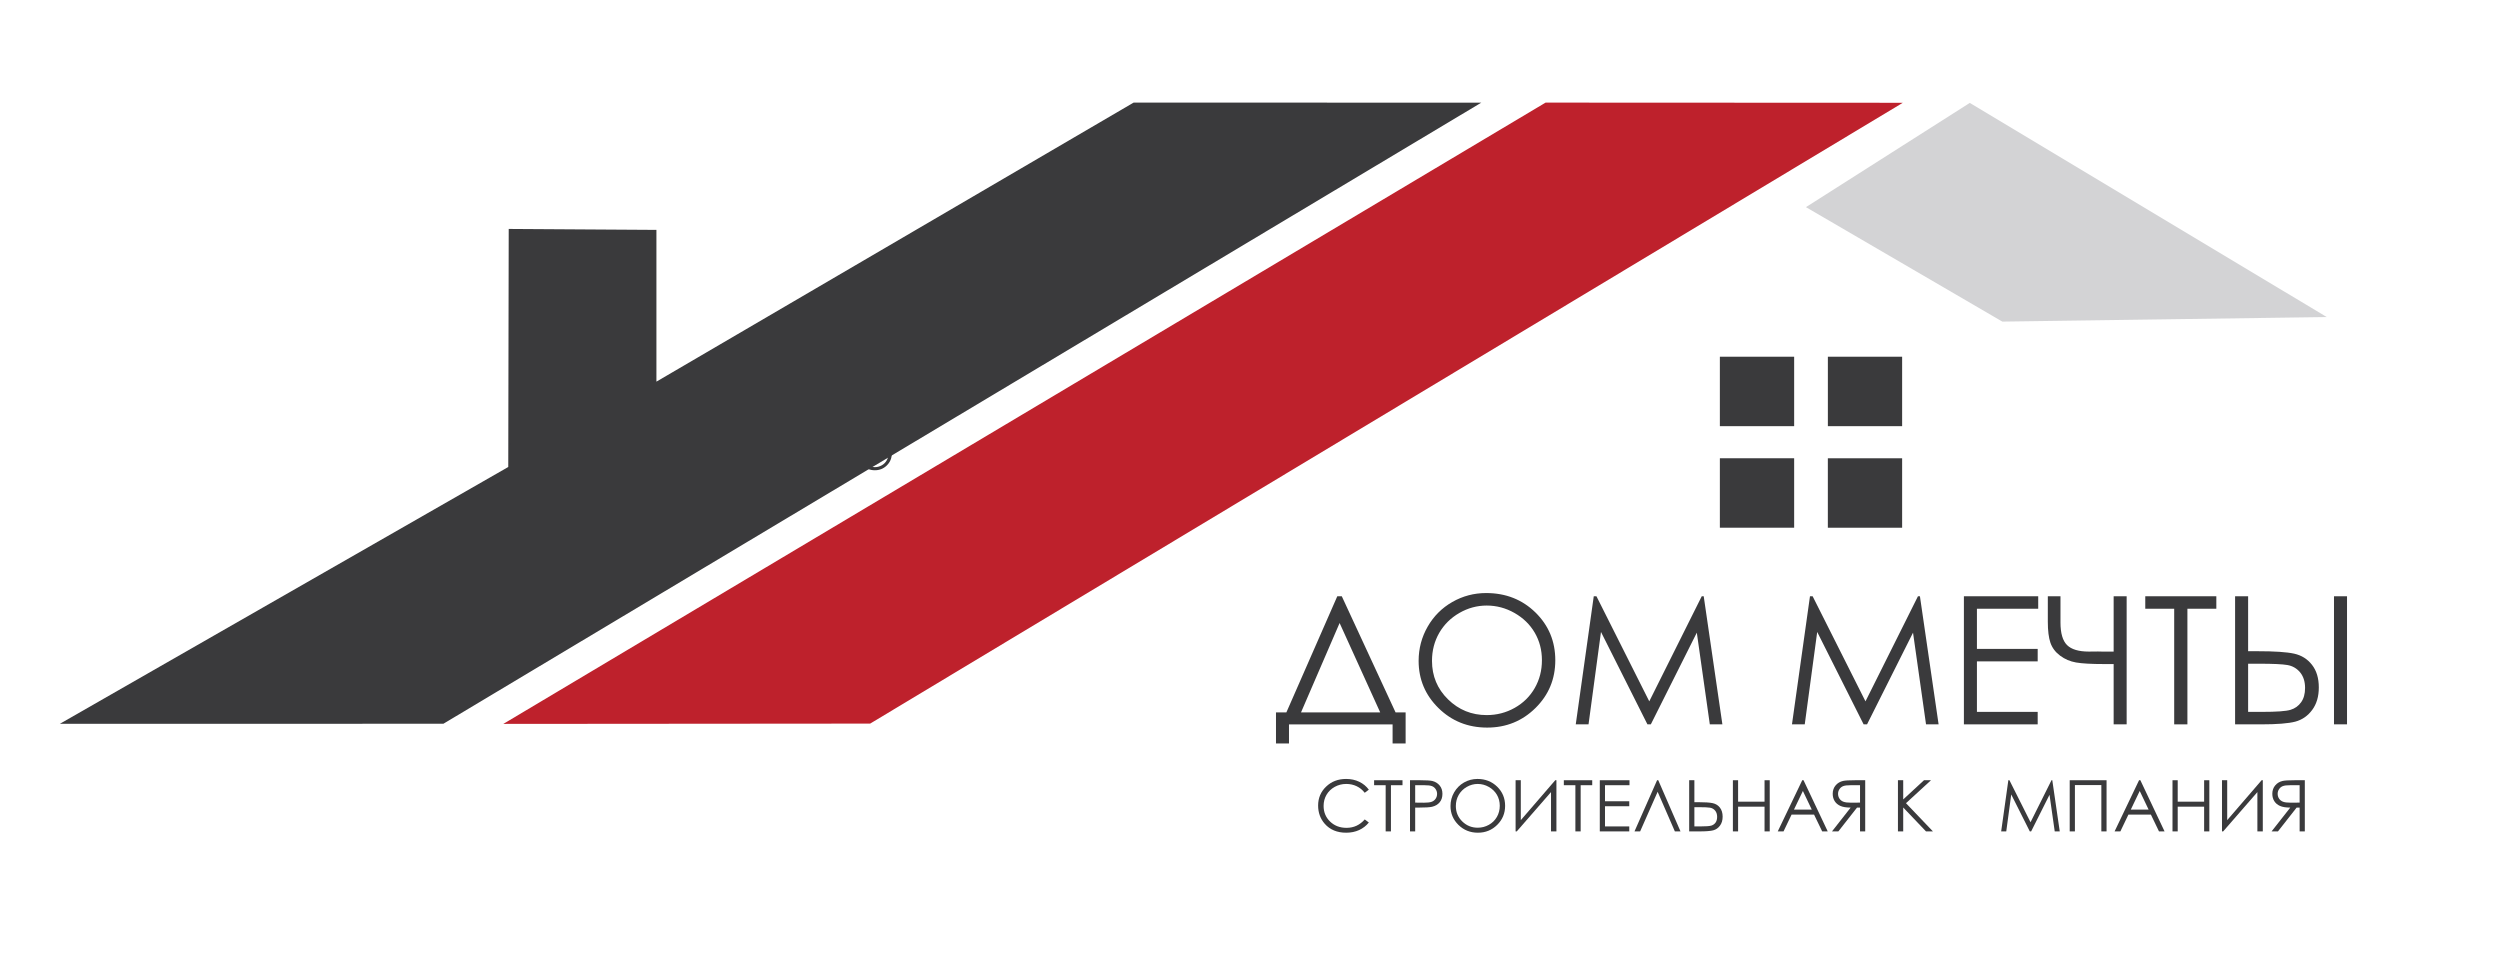 <svg width="109" height="42" viewBox="0 0 109 42" fill="none" xmlns="http://www.w3.org/2000/svg">
<g clip-path="url(#clip0_169_83)">
<path fill-rule="evenodd" clip-rule="evenodd" d="M22.198 20.383L22.218 10.02L28.582 10.061V16.706L49.439 4.51L64.445 4.515L19.32 31.518L2.755 31.519L22.198 20.383Z" fill="#3A3A3C" stroke="#3A3A3C" stroke-width="0.076" stroke-miterlimit="22.926"/>
<path fill-rule="evenodd" clip-rule="evenodd" d="M67.398 4.512L82.826 4.519L37.928 31.511L22.084 31.524L67.398 4.512Z" fill="#BE212C" stroke="#BE212C" stroke-width="0.076" stroke-miterlimit="22.926"/>
<path fill-rule="evenodd" clip-rule="evenodd" d="M78.812 9.03L85.884 4.531L101.312 13.787L87.312 13.984L78.812 9.03Z" fill="#D3D3D5" stroke="#D3D3D5" stroke-width="0.076" stroke-miterlimit="22.926"/>
<path fill-rule="evenodd" clip-rule="evenodd" d="M75.024 15.591H78.187V18.543H75.024V15.591Z" fill="#3A3A3C" stroke="#3A3A3C" stroke-width="0.076" stroke-miterlimit="22.926"/>
<path fill-rule="evenodd" clip-rule="evenodd" d="M75.024 20.018H78.187V22.97H75.024V20.018Z" fill="#3A3A3C" stroke="#3A3A3C" stroke-width="0.076" stroke-miterlimit="22.926"/>
<path fill-rule="evenodd" clip-rule="evenodd" d="M79.733 15.591H82.895V18.543H79.733V15.591Z" fill="#3A3A3C" stroke="#3A3A3C" stroke-width="0.076" stroke-miterlimit="22.926"/>
<path fill-rule="evenodd" clip-rule="evenodd" d="M79.732 20.019H82.895V22.971H79.732V20.019Z" fill="#3A3A3C" stroke="#3A3A3C" stroke-width="0.076" stroke-miterlimit="22.926"/>
<path d="M56.2 32.415H55.633V31.061H56.086L58.306 25.997H58.502L60.847 31.061H61.285V32.415H60.717V31.583H56.2V32.415ZM56.724 31.061H60.177L58.407 27.164L56.724 31.061Z" fill="#3A3A3C"/>
<path d="M64.795 25.857C65.652 25.857 66.369 26.14 66.946 26.704C67.522 27.268 67.811 27.963 67.811 28.787C67.811 29.605 67.524 30.299 66.948 30.868C66.372 31.437 65.67 31.723 64.841 31.723C64.003 31.723 63.295 31.439 62.718 30.872C62.141 30.305 61.852 29.62 61.852 28.814C61.852 28.278 61.983 27.781 62.246 27.322C62.509 26.864 62.868 26.505 63.322 26.246C63.776 25.987 64.267 25.857 64.795 25.857ZM64.82 26.402C64.402 26.402 64.005 26.509 63.63 26.724C63.255 26.94 62.962 27.229 62.751 27.593C62.541 27.959 62.435 28.365 62.435 28.813C62.435 29.476 62.668 30.036 63.134 30.492C63.601 30.95 64.163 31.178 64.82 31.178C65.26 31.178 65.666 31.073 66.039 30.863C66.414 30.653 66.705 30.365 66.914 30.001C67.123 29.637 67.228 29.232 67.228 28.786C67.228 28.343 67.123 27.942 66.914 27.584C66.705 27.226 66.41 26.94 66.03 26.724C65.65 26.509 65.247 26.402 64.82 26.402Z" fill="#3A3A3C"/>
<path d="M68.703 31.582L69.488 25.997H69.605L71.908 30.579L74.196 25.997H74.282L75.096 31.582H74.548L73.981 27.584L71.976 31.582H71.828L69.803 27.553L69.26 31.582H68.703Z" fill="#3A3A3C"/>
<path d="M78.13 31.582L78.915 25.997H79.031L81.335 30.579L83.623 25.997H83.709L84.523 31.582H83.975L83.408 27.584L81.403 31.582H81.254L79.23 27.553L78.687 31.582H78.13Z" fill="#3A3A3C"/>
<path d="M85.626 25.997H88.866V26.541H86.194V28.292H88.843V28.836H86.194V31.038H88.843V31.582H85.626V25.997Z" fill="#3A3A3C"/>
<path d="M92.155 28.409V25.997H92.722V31.582H92.155V28.953H91.749C91.185 28.953 90.774 28.93 90.515 28.884C90.255 28.839 90.024 28.739 89.819 28.586C89.614 28.433 89.475 28.245 89.398 28.023C89.323 27.803 89.285 27.497 89.285 27.107V25.997H89.837V27.14C89.837 27.609 89.933 27.937 90.124 28.126C90.314 28.314 90.632 28.409 91.076 28.409L91.475 28.405L91.649 28.409H92.155Z" fill="#3A3A3C"/>
<path d="M93.534 26.541V25.997H96.632V26.541H95.371V31.582H94.795V26.541H93.534Z" fill="#3A3A3C"/>
<path d="M97.45 25.997H98.018V28.393H98.427C99.168 28.393 99.7 28.428 100.023 28.499C100.346 28.571 100.606 28.733 100.803 28.987C101.002 29.242 101.1 29.57 101.1 29.972C101.1 30.368 101.004 30.694 100.811 30.954C100.619 31.213 100.374 31.383 100.077 31.463C99.778 31.542 99.279 31.582 98.579 31.582H97.45V25.997ZM98.018 31.038H98.622C99.259 31.038 99.675 31.008 99.868 30.948C100.061 30.889 100.216 30.779 100.33 30.617C100.445 30.456 100.501 30.248 100.501 29.995C100.501 29.717 100.429 29.491 100.286 29.316C100.141 29.142 99.958 29.036 99.736 28.996C99.514 28.957 99.1 28.938 98.495 28.938H98.018V31.038ZM101.762 25.997H102.33V31.582H101.762V25.997Z" fill="#3A3A3C"/>
<path d="M59.681 34.43L59.502 34.565C59.404 34.439 59.286 34.343 59.148 34.278C59.011 34.212 58.859 34.18 58.694 34.18C58.514 34.18 58.347 34.223 58.193 34.308C58.039 34.394 57.921 34.508 57.836 34.653C57.752 34.797 57.709 34.959 57.709 35.139C57.709 35.411 57.804 35.639 57.993 35.821C58.182 36.003 58.42 36.094 58.708 36.094C59.025 36.094 59.289 35.972 59.502 35.727L59.681 35.861C59.568 36.003 59.427 36.112 59.259 36.19C59.09 36.267 58.902 36.306 58.694 36.306C58.298 36.306 57.986 36.176 57.758 35.916C57.566 35.697 57.47 35.431 57.47 35.121C57.47 34.794 57.586 34.519 57.818 34.297C58.05 34.073 58.341 33.962 58.691 33.962C58.902 33.962 59.092 34.003 59.263 34.085C59.433 34.167 59.572 34.282 59.681 34.43Z" fill="#3A3A3C"/>
<path d="M59.911 34.235V34.018H61.149V34.235H60.645V36.249H60.415V34.235H59.911Z" fill="#3A3A3C"/>
<path d="M61.476 34.018H61.927C62.185 34.018 62.36 34.029 62.45 34.051C62.579 34.083 62.685 34.147 62.767 34.245C62.849 34.342 62.89 34.465 62.89 34.612C62.89 34.761 62.85 34.883 62.77 34.98C62.69 35.077 62.58 35.141 62.439 35.175C62.337 35.199 62.145 35.211 61.864 35.211H61.702V36.249H61.476V34.018ZM61.702 34.235V34.994L62.086 34.998C62.24 34.998 62.354 34.984 62.426 34.956C62.498 34.928 62.554 34.884 62.595 34.822C62.636 34.76 62.657 34.69 62.657 34.613C62.657 34.538 62.636 34.469 62.595 34.407C62.554 34.345 62.5 34.301 62.433 34.275C62.365 34.248 62.256 34.235 62.102 34.235H61.702Z" fill="#3A3A3C"/>
<path d="M64.418 33.962C64.76 33.962 65.047 34.075 65.277 34.3C65.508 34.526 65.623 34.803 65.623 35.133C65.623 35.46 65.508 35.737 65.278 35.964C65.048 36.192 64.767 36.306 64.436 36.306C64.101 36.306 63.818 36.192 63.588 35.966C63.358 35.739 63.242 35.465 63.242 35.144C63.242 34.929 63.294 34.731 63.4 34.547C63.505 34.365 63.648 34.221 63.829 34.117C64.011 34.014 64.207 33.962 64.418 33.962ZM64.428 34.18C64.261 34.18 64.102 34.223 63.952 34.309C63.803 34.395 63.686 34.51 63.601 34.656C63.517 34.802 63.475 34.964 63.475 35.143C63.475 35.408 63.568 35.632 63.754 35.814C63.941 35.997 64.165 36.088 64.428 36.088C64.604 36.088 64.766 36.046 64.915 35.962C65.065 35.878 65.181 35.763 65.265 35.618C65.348 35.472 65.39 35.31 65.39 35.132C65.39 34.955 65.348 34.795 65.265 34.652C65.181 34.509 65.063 34.395 64.911 34.309C64.76 34.223 64.599 34.18 64.428 34.18Z" fill="#3A3A3C"/>
<path d="M67.86 36.249H67.624V34.535L66.131 36.249H66.08V34.018H66.307V35.758L67.809 34.018H67.86V36.249Z" fill="#3A3A3C"/>
<path d="M68.183 34.235V34.018H69.421V34.235H68.917V36.249H68.687V34.235H68.183Z" fill="#3A3A3C"/>
<path d="M69.751 34.018H71.046V34.235H69.978V34.935H71.036V35.152H69.978V36.032H71.036V36.249H69.751V34.018Z" fill="#3A3A3C"/>
<path d="M73.27 36.249H73.024L72.273 34.522L71.51 36.249H71.264L72.249 34.018H72.3L73.27 36.249Z" fill="#3A3A3C"/>
<path d="M73.648 34.018H73.875V34.975H74.038C74.335 34.975 74.547 34.989 74.676 35.018C74.805 35.046 74.909 35.111 74.988 35.212C75.067 35.314 75.107 35.446 75.107 35.606C75.107 35.764 75.068 35.895 74.991 35.998C74.915 36.102 74.816 36.17 74.698 36.202C74.579 36.233 74.379 36.249 74.099 36.249H73.648V34.018ZM73.875 36.032H74.117C74.371 36.032 74.537 36.02 74.614 35.996C74.691 35.972 74.753 35.928 74.799 35.864C74.845 35.799 74.867 35.716 74.867 35.615C74.867 35.504 74.838 35.414 74.781 35.344C74.724 35.275 74.65 35.232 74.562 35.216C74.473 35.2 74.308 35.193 74.066 35.193H73.875V36.032Z" fill="#3A3A3C"/>
<path d="M75.554 34.018H75.781V34.953H76.934V34.018H77.16V36.249H76.934V35.171H75.781V36.249H75.554V34.018Z" fill="#3A3A3C"/>
<path d="M78.634 34.018L79.689 36.249H79.447L79.093 35.516H78.113L77.762 36.249H77.51L78.578 34.018H78.634ZM78.606 34.486L78.217 35.298H78.993L78.606 34.486Z" fill="#3A3A3C"/>
<path d="M81.323 34.018H80.872C80.621 34.018 80.45 34.028 80.361 34.048C80.226 34.078 80.117 34.143 80.033 34.243C79.948 34.343 79.906 34.465 79.906 34.611C79.906 34.732 79.935 34.839 79.993 34.931C80.051 35.023 80.134 35.092 80.242 35.139C80.35 35.187 80.499 35.21 80.689 35.211L79.875 36.249H80.152L80.966 35.211H81.097V36.249H81.323V34.018ZM81.097 34.235V34.994L80.706 34.997C80.554 34.997 80.443 34.983 80.37 34.954C80.298 34.926 80.241 34.881 80.2 34.819C80.16 34.757 80.139 34.687 80.139 34.61C80.139 34.535 80.16 34.467 80.201 34.406C80.242 34.345 80.296 34.301 80.363 34.275C80.43 34.248 80.541 34.235 80.697 34.235H81.097Z" fill="#3A3A3C"/>
<path d="M82.75 34.018H82.98V34.855L83.886 34.018H84.191L83.101 35.019L84.276 36.249H83.974L82.98 35.207V36.249H82.75V34.018Z" fill="#3A3A3C"/>
<path d="M87.251 36.249L87.564 34.018H87.611L88.531 35.849L89.445 34.018H89.48L89.805 36.249H89.586L89.359 34.652L88.558 36.249H88.499L87.69 34.639L87.473 36.249H87.251Z" fill="#3A3A3C"/>
<path d="M90.239 34.018H91.846V36.249H91.619V34.229H90.466V36.249H90.239V34.018Z" fill="#3A3A3C"/>
<path d="M93.32 34.018L94.375 36.249H94.132L93.779 35.516H92.799L92.448 36.249H92.196L93.263 34.018H93.32ZM93.292 34.486L92.903 35.298H93.679L93.292 34.486Z" fill="#3A3A3C"/>
<path d="M94.721 34.018H94.948V34.953H96.1V34.018H96.327V36.249H96.1V35.171H94.948V36.249H94.721V34.018Z" fill="#3A3A3C"/>
<path d="M98.658 36.249H98.422V34.535L96.93 36.249H96.879V34.018H97.106V35.758L98.607 34.018H98.658V36.249Z" fill="#3A3A3C"/>
<path d="M100.49 34.018H100.039C99.787 34.018 99.617 34.028 99.528 34.048C99.393 34.078 99.284 34.143 99.2 34.243C99.115 34.343 99.073 34.465 99.073 34.611C99.073 34.732 99.102 34.839 99.16 34.931C99.218 35.023 99.301 35.092 99.409 35.139C99.517 35.187 99.666 35.21 99.856 35.211L99.041 36.249H99.319L100.133 35.211H100.264V36.249H100.49V34.018ZM100.264 34.235V34.994L99.873 34.997C99.721 34.997 99.609 34.983 99.537 34.954C99.465 34.926 99.408 34.881 99.367 34.819C99.326 34.757 99.306 34.687 99.306 34.61C99.306 34.535 99.326 34.467 99.368 34.406C99.409 34.345 99.463 34.301 99.53 34.275C99.597 34.248 99.708 34.235 99.864 34.235H100.264Z" fill="#3A3A3C"/>
<path d="M38.133 19.047C38.345 19.047 38.523 19.117 38.666 19.258C38.81 19.398 38.882 19.57 38.882 19.775C38.882 19.978 38.81 20.15 38.667 20.291C38.524 20.433 38.35 20.503 38.144 20.503C37.936 20.503 37.76 20.433 37.617 20.292C37.474 20.152 37.402 19.981 37.402 19.782C37.402 19.648 37.435 19.525 37.5 19.411C37.565 19.297 37.654 19.208 37.767 19.144C37.88 19.079 38.002 19.047 38.133 19.047ZM38.139 19.183C38.035 19.183 37.937 19.209 37.843 19.263C37.75 19.316 37.678 19.388 37.625 19.478C37.573 19.569 37.547 19.67 37.547 19.781C37.547 19.946 37.605 20.085 37.72 20.198C37.836 20.312 37.976 20.368 38.139 20.368C38.248 20.368 38.349 20.342 38.441 20.29C38.535 20.238 38.607 20.166 38.659 20.076C38.711 19.985 38.737 19.885 38.737 19.774C38.737 19.664 38.711 19.565 38.659 19.476C38.607 19.387 38.533 19.316 38.439 19.263C38.345 19.209 38.245 19.183 38.139 19.183Z" fill="#3A3A3C"/>
</g>
<defs>
<clipPath id="clip0_169_83">
<rect width="109" height="40.324" fill="white" transform="translate(0 0.838)"/>
</clipPath>
</defs>
</svg>
